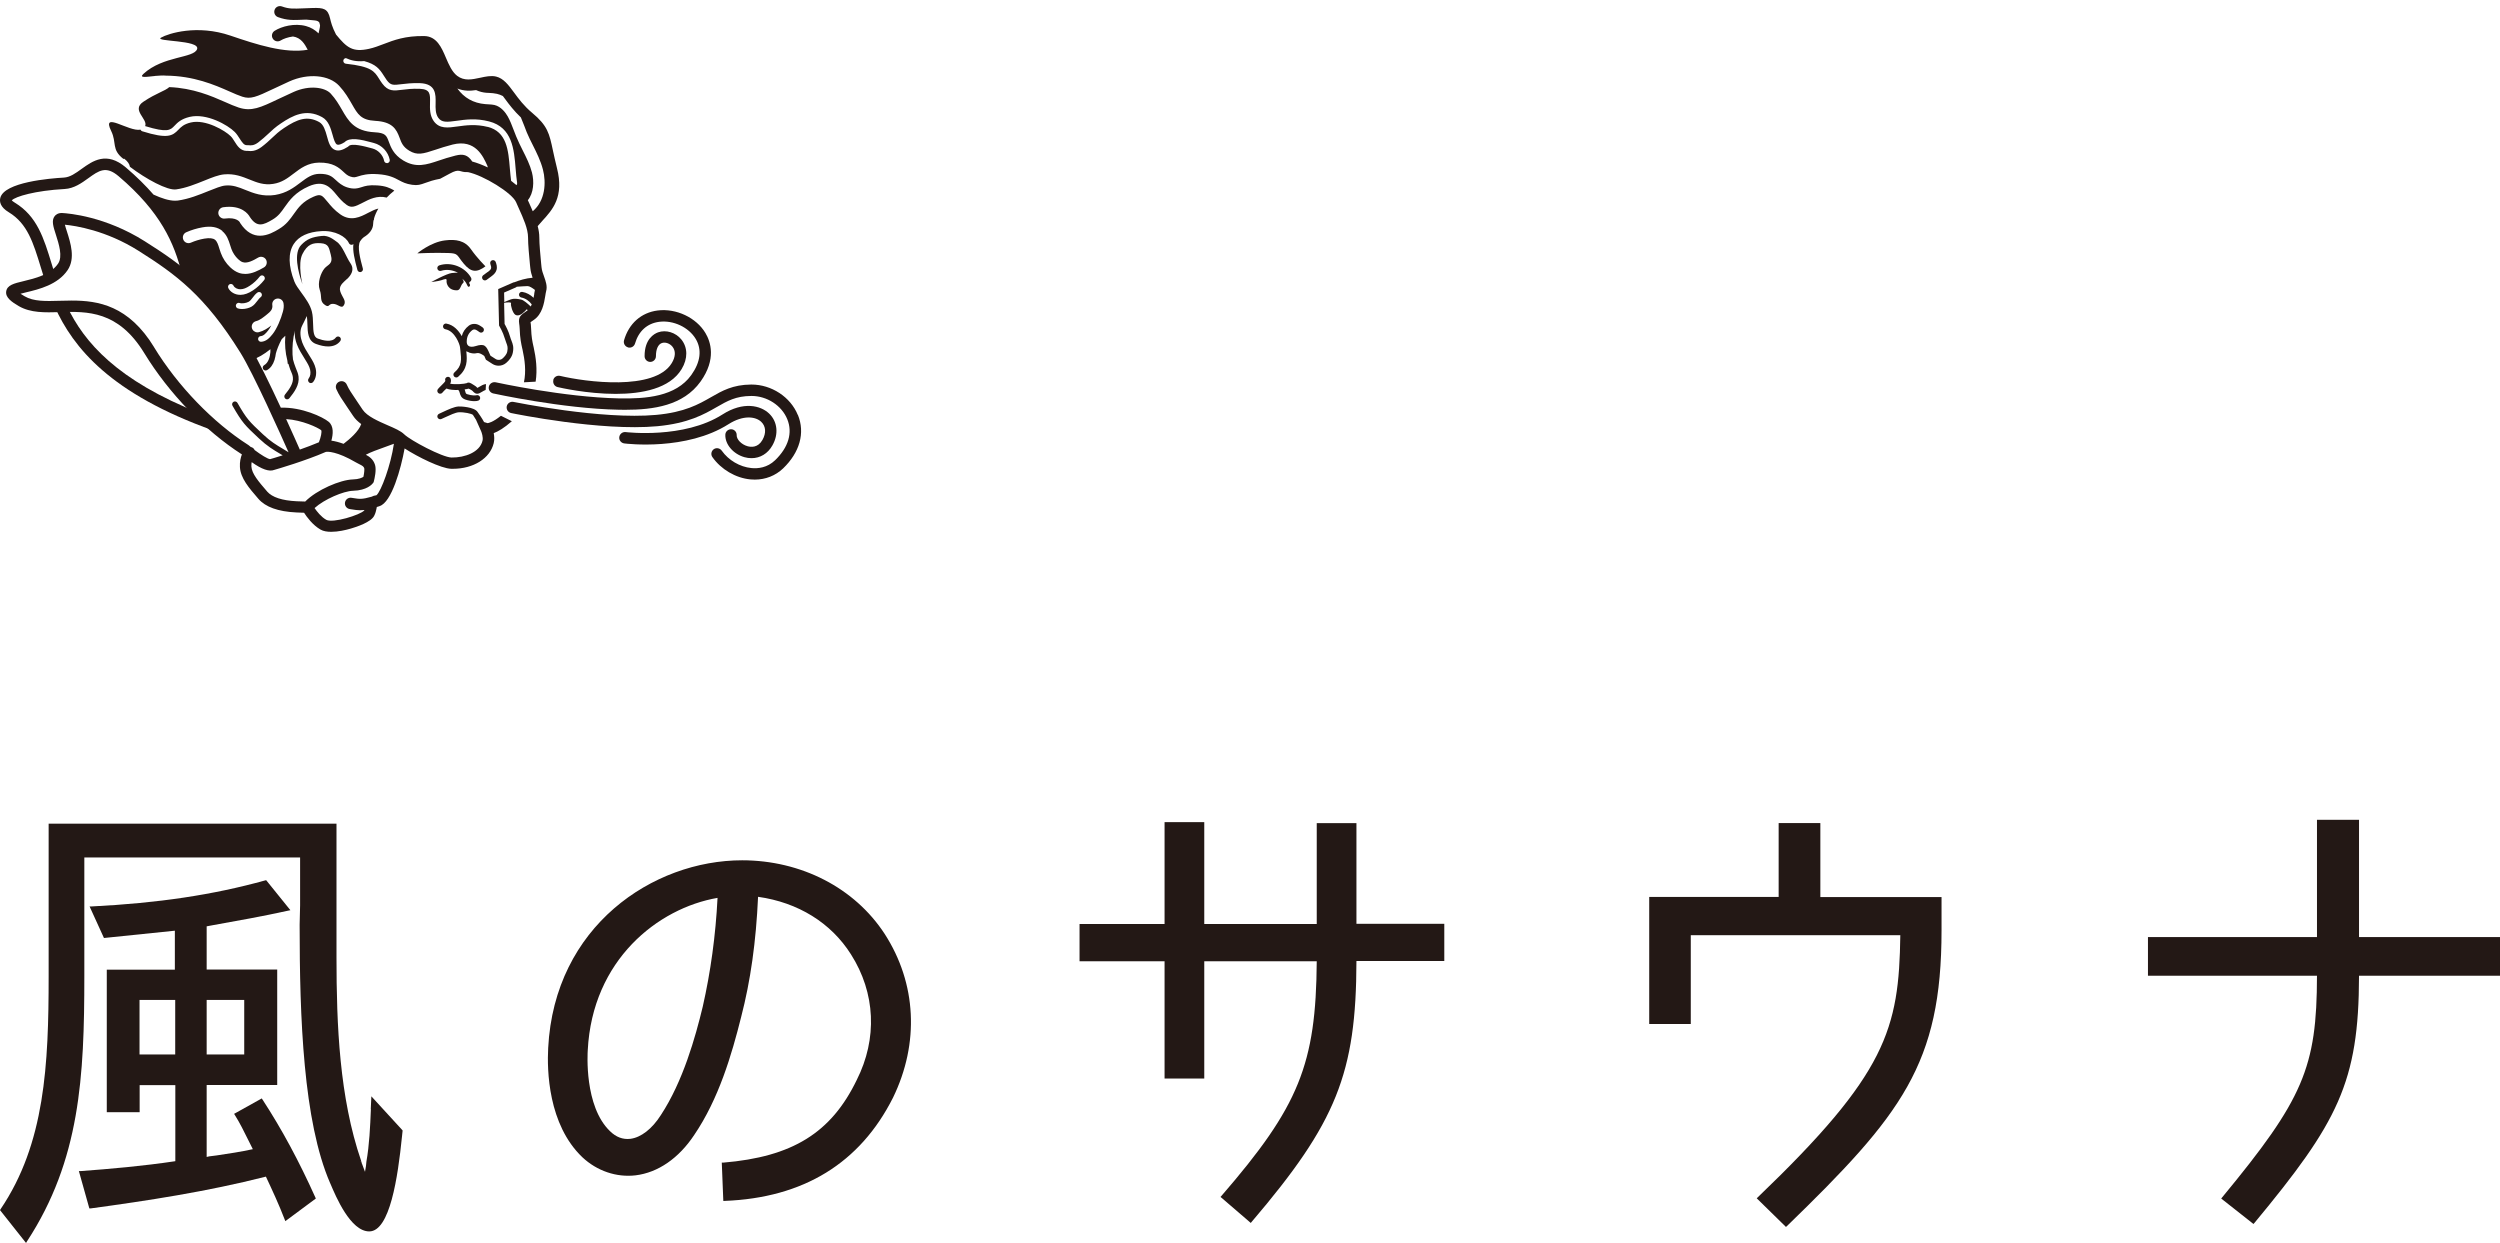 <svg width="191" height="95" viewBox="0 0 191 95" fill="none" xmlns="http://www.w3.org/2000/svg">
<path d="M33.994 18.366C32.895 18.502 31.882 19.357 31.882 19.357C31.882 19.357 33.204 19.292 34.254 19.33C35.04 19.357 34.872 19.476 35.43 20.143C35.987 20.809 36.415 20.847 37.087 20.348C37.087 20.348 36.453 19.715 35.982 19.043C35.511 18.372 34.828 18.263 33.994 18.366Z" fill="#231815"/>
<path d="M32.917 21.552C32.917 21.552 33.469 21.492 33.713 21.411C33.957 21.33 34.152 21.243 34.119 21.444C34.087 21.644 34.244 22.202 34.926 22.18C35.186 22.169 35.202 21.758 35.365 21.639C35.522 21.525 35.305 21.292 35.305 21.292C35.305 21.292 35.511 21.438 35.603 21.606C35.701 21.774 35.744 21.985 35.863 21.888C35.982 21.79 35.836 21.622 35.836 21.622L35.89 21.525C35.89 21.525 35.901 21.525 35.907 21.525C36.009 21.465 36.047 21.335 35.993 21.227C35.533 20.398 34.46 19.976 33.561 20.274C33.448 20.311 33.383 20.436 33.42 20.55C33.458 20.664 33.583 20.729 33.697 20.691C34.119 20.555 34.596 20.626 34.986 20.837C34.84 20.837 34.682 20.837 34.525 20.858C34.125 20.896 32.911 21.568 32.911 21.568L32.917 21.552Z" fill="#231815"/>
<path d="M37.266 20.773C37.152 20.86 37.033 20.947 36.919 21.028C36.822 21.098 36.8 21.233 36.871 21.331C36.914 21.391 36.979 21.423 37.049 21.423C37.093 21.423 37.142 21.407 37.179 21.38C37.299 21.293 37.418 21.206 37.532 21.12C37.699 20.995 37.867 20.854 37.932 20.632C38.003 20.405 37.932 20.183 37.873 20.02C37.835 19.907 37.71 19.847 37.596 19.885C37.483 19.923 37.423 20.047 37.461 20.161C37.51 20.302 37.542 20.421 37.515 20.513C37.488 20.605 37.385 20.692 37.272 20.779L37.266 20.773Z" fill="#231815"/>
<path d="M26.504 21.328C26.829 21.019 27.11 20.602 26.775 20.115C26.439 19.633 26.168 18.75 25.697 18.452C25.545 18.355 25.128 17.965 24.597 18.024C23.85 18.105 23.449 18.257 23.01 18.718C22.42 19.335 22.761 20.738 23.108 21.718C23.108 21.718 22.723 20.164 23.108 19.405C23.492 18.647 23.915 18.539 24.511 18.582C25.128 18.625 25.128 18.939 25.274 19.465C25.475 20.196 25.047 20.196 24.781 20.521C24.516 20.846 24.234 21.599 24.429 22.146C24.624 22.693 24.386 23.012 24.841 23.31C25.171 23.527 25.085 23.202 25.442 23.213C25.859 23.224 26.092 23.641 26.282 23.305C26.471 22.969 26.157 22.731 26.006 22.292C25.854 21.853 26.179 21.626 26.504 21.317V21.328Z" fill="#231815"/>
<path d="M9.493 12.125C9.758 12.331 9.899 12.542 9.926 12.743C11.161 13.68 12.791 14.568 13.457 14.47C14.205 14.368 14.947 14.064 15.597 13.804C16.182 13.566 16.691 13.36 17.13 13.322C17.909 13.252 18.5 13.49 19.069 13.718C19.632 13.945 20.168 14.162 20.878 14.048C21.538 13.945 21.971 13.615 22.432 13.263C22.963 12.857 23.515 12.439 24.371 12.423C25.449 12.407 25.893 12.808 26.245 13.133C26.418 13.295 26.554 13.42 26.765 13.49C27.036 13.577 27.122 13.55 27.366 13.474C27.659 13.382 28.065 13.252 28.855 13.306C29.717 13.36 30.128 13.577 30.486 13.772C30.762 13.918 31.006 14.048 31.482 14.118C31.916 14.183 32.121 14.108 32.501 13.972C32.782 13.869 33.123 13.75 33.627 13.658C33.849 13.539 34.093 13.414 34.353 13.268C35.165 12.819 35.084 13.192 35.745 13.149C36.942 13.398 39.119 14.736 39.428 15.445C39.493 15.597 39.563 15.754 39.634 15.911C39.98 16.68 40.343 17.471 40.343 18.148C40.343 18.69 40.425 19.54 40.489 20.222L40.517 20.488C40.544 20.753 40.614 20.991 40.69 21.219C40.186 21.257 39.677 21.414 39.309 21.56C39.282 21.56 39.255 21.566 39.227 21.576L38.063 22.085L38.128 24.869L38.155 24.918C38.155 24.918 38.431 25.384 38.556 25.828C38.599 25.974 38.643 26.088 38.681 26.191C38.767 26.418 38.816 26.543 38.756 26.852C38.713 27.085 38.513 27.285 38.393 27.388C38.247 27.518 38.031 27.534 37.863 27.426L37.473 27.177L37.408 27.03C37.142 26.407 37.023 26.223 36.324 26.445C36.097 26.516 35.907 26.51 35.794 26.424C35.68 26.343 35.658 26.207 35.658 26.11C35.658 25.725 35.799 25.438 36.092 25.216C36.167 25.156 36.297 25.156 36.395 25.216C36.465 25.254 36.547 25.308 36.622 25.368C36.72 25.444 36.855 25.422 36.926 25.33C37.001 25.232 36.98 25.097 36.888 25.026C36.79 24.951 36.693 24.891 36.606 24.842C36.352 24.701 36.037 24.718 35.826 24.875C35.539 25.091 35.36 25.362 35.279 25.682C35.041 25.259 34.662 24.821 34.104 24.723C33.985 24.701 33.871 24.783 33.849 24.902C33.828 25.021 33.909 25.135 34.028 25.156C34.759 25.286 35.122 26.31 35.144 26.521L35.165 26.695C35.257 27.502 35.306 27.951 34.716 28.455C34.624 28.531 34.613 28.672 34.694 28.764C34.737 28.812 34.797 28.839 34.862 28.839C34.911 28.839 34.965 28.823 35.003 28.785C35.707 28.184 35.702 27.577 35.626 26.835C35.675 26.863 35.729 26.884 35.794 26.9C35.794 26.911 35.804 26.927 35.832 26.933C36.324 27.09 36.379 26.933 36.595 26.982C36.698 27.003 36.893 27.106 37.007 27.204C37.007 27.204 37.007 27.209 37.007 27.215L37.126 27.485L37.624 27.805C37.77 27.897 37.933 27.94 38.096 27.94C38.301 27.94 38.507 27.87 38.675 27.724C38.87 27.556 39.114 27.285 39.179 26.944C39.265 26.51 39.179 26.294 39.081 26.039C39.043 25.947 39.005 25.844 38.968 25.714C38.854 25.303 38.632 24.891 38.55 24.75L38.513 23.136C38.745 23.098 39.07 23.066 39.043 23.174C38.995 23.331 39.173 23.922 39.368 24.046C39.563 24.171 39.829 24.052 40.072 23.808C40.284 23.597 40.235 23.597 40.3 23.689C40.3 23.689 40.311 23.705 40.311 23.71C40.311 23.71 40.3 23.721 40.294 23.721L40.24 23.759C39.791 24.062 39.585 24.198 39.666 24.734C39.677 24.821 39.699 24.94 39.704 25.113C39.726 25.844 39.823 26.278 39.899 26.619L39.921 26.711C40.094 27.502 40.208 28.357 40.029 29.208L40.923 29.159C41.069 28.227 40.944 27.317 40.771 26.527L40.749 26.435C40.674 26.093 40.598 25.741 40.576 25.086C40.571 24.869 40.549 24.723 40.533 24.615C40.587 24.577 40.657 24.528 40.728 24.479L40.782 24.442C41.432 24.003 41.567 23.163 41.659 22.605C41.681 22.47 41.697 22.346 41.724 22.253C41.833 21.874 41.697 21.495 41.567 21.127C41.481 20.894 41.394 20.65 41.372 20.412L41.345 20.146C41.286 19.518 41.204 18.657 41.204 18.148C41.204 17.855 41.156 17.569 41.08 17.276C41.194 17.141 41.307 17.011 41.426 16.881C42.217 16.02 43.111 15.039 42.553 12.846C42.418 12.309 42.326 11.871 42.244 11.502C41.968 10.197 41.843 9.607 40.652 8.616C40.035 8.101 39.628 7.554 39.271 7.067C38.843 6.487 38.469 5.983 37.895 5.848C37.511 5.761 37.11 5.848 36.687 5.94C36.059 6.075 35.469 6.205 34.927 5.794C34.532 5.491 34.293 4.938 34.066 4.407C33.741 3.638 33.367 2.772 32.419 2.755C30.957 2.728 30.085 3.07 29.305 3.367C28.931 3.508 28.585 3.644 28.195 3.73C26.944 4.007 26.5 3.649 25.671 2.636C25.367 2.051 25.281 1.667 25.221 1.418C25.048 0.649 24.718 0.589 23.878 0.611C23.613 0.616 23.385 0.627 23.179 0.638C22.399 0.67 22.074 0.686 21.538 0.492C21.311 0.41 21.062 0.524 20.98 0.751C20.899 0.979 21.013 1.228 21.24 1.309C21.939 1.564 22.394 1.542 23.217 1.504C23.277 1.504 23.336 1.504 23.401 1.499C23.607 1.521 23.819 1.542 24.035 1.558C24.23 1.575 24.338 1.634 24.398 1.721C24.414 1.786 24.43 1.856 24.452 1.932C24.452 2.116 24.371 2.338 24.338 2.55C24.073 2.29 23.759 2.095 23.38 1.992C22.502 1.753 21.517 2.013 20.98 2.355C20.775 2.485 20.715 2.755 20.845 2.956C20.975 3.162 21.24 3.221 21.446 3.091C21.647 2.967 21.999 2.837 22.383 2.788C23.001 2.88 23.271 3.351 23.51 3.801C21.787 4.109 19.594 3.4 17.611 2.723C15.066 1.851 12.856 2.555 12.304 2.875C11.751 3.194 15.293 3.037 15.06 3.747C14.828 4.456 12.461 4.256 10.96 5.642C10.592 5.983 11.182 5.87 11.849 5.805C11.86 5.805 11.87 5.799 11.881 5.794C11.908 5.794 11.93 5.794 11.957 5.794C12.206 5.772 12.455 5.756 12.666 5.778C14.811 5.799 16.377 6.476 17.552 6.996C17.92 7.159 18.24 7.3 18.511 7.386C19.144 7.592 19.561 7.419 20.894 6.785C21.24 6.623 21.636 6.433 22.102 6.222C23.537 5.577 25.135 5.718 25.909 6.552C26.369 7.045 26.64 7.527 26.884 7.949C27.334 8.74 27.583 9.174 28.666 9.233C29.977 9.303 30.285 9.861 30.529 10.527C30.665 10.901 30.784 11.221 31.266 11.513C31.878 11.882 32.295 11.762 33.275 11.437C33.649 11.313 34.071 11.172 34.586 11.042C36.324 10.609 36.92 11.957 37.24 12.678C37.256 12.716 37.261 12.754 37.267 12.791C36.839 12.591 36.433 12.434 36.081 12.342C35.739 11.833 35.393 11.735 34.792 11.887C34.31 12.006 33.903 12.142 33.546 12.261C32.566 12.591 31.791 12.846 30.811 12.261C30.063 11.811 29.858 11.242 29.706 10.831C29.532 10.36 29.457 10.148 28.617 10.105C27.063 10.024 26.608 9.228 26.126 8.388C25.893 7.987 25.654 7.57 25.265 7.148C24.815 6.666 23.64 6.487 22.448 7.018C21.988 7.224 21.598 7.413 21.257 7.57C19.903 8.215 19.22 8.54 18.229 8.215C17.915 8.112 17.579 7.966 17.189 7.792C16.144 7.332 14.763 6.731 12.932 6.655C12.607 6.958 11.957 7.099 10.95 7.776C10.002 8.41 11.318 9.092 11.09 9.634C12.796 10.159 13.013 9.943 13.333 9.607C13.555 9.374 13.831 9.087 14.492 8.93C15.781 8.626 17.4 9.547 17.936 10.083C18.077 10.224 18.191 10.403 18.299 10.571C18.505 10.89 18.641 11.091 18.846 11.091C18.857 11.091 18.868 11.091 18.879 11.091C18.917 11.091 18.96 11.091 19.003 11.096C19.177 11.113 19.393 11.129 19.724 10.885C20.032 10.652 20.265 10.435 20.488 10.23C20.764 9.97 21.045 9.704 21.468 9.423C22.34 8.838 23.374 8.269 24.604 8.946C25.108 9.222 25.265 9.802 25.411 10.311C25.503 10.641 25.6 10.988 25.758 11.047C25.866 11.091 26.072 11.026 26.326 10.863C26.716 10.463 27.572 10.652 28.417 10.885L28.574 10.928C29.17 11.085 29.657 11.6 29.776 12.207C29.798 12.326 29.722 12.439 29.603 12.461C29.587 12.461 29.576 12.461 29.56 12.461C29.457 12.461 29.365 12.391 29.348 12.288C29.262 11.849 28.893 11.459 28.46 11.345L28.298 11.302C27.902 11.194 26.857 10.907 26.63 11.172L26.581 11.215C26.169 11.481 25.855 11.557 25.595 11.454C25.227 11.313 25.108 10.885 24.983 10.425C24.858 9.975 24.728 9.515 24.387 9.325C23.466 8.816 22.708 9.109 21.701 9.78C21.305 10.046 21.045 10.284 20.775 10.544C20.547 10.76 20.309 10.982 19.978 11.232C19.513 11.578 19.166 11.551 18.955 11.53C18.922 11.53 18.89 11.519 18.863 11.53C18.375 11.53 18.137 11.156 17.92 10.809C17.828 10.658 17.731 10.506 17.617 10.398C17.211 9.991 15.71 9.087 14.578 9.358C14.037 9.488 13.831 9.704 13.631 9.91C13.181 10.381 12.807 10.636 10.868 10.029C10.803 10.008 10.76 9.959 10.733 9.905C9.845 10.089 7.732 8.453 8.491 10.002C8.94 10.918 8.491 11.41 9.428 12.142L9.493 12.125ZM40.82 22.448C40.804 22.546 40.787 22.649 40.766 22.752C40.522 22.519 40.23 22.356 39.91 22.302C39.791 22.28 39.677 22.356 39.655 22.476C39.634 22.595 39.709 22.708 39.829 22.73C40.143 22.79 40.425 22.985 40.625 23.255C40.603 23.315 40.576 23.369 40.549 23.418C40.316 23.196 40.013 22.93 39.812 22.887C39.13 22.741 39.054 22.876 38.529 23.077L38.513 22.351L39.406 21.961C39.433 21.95 39.46 21.928 39.477 21.907C39.807 21.89 40.154 21.853 40.316 21.858C40.462 21.863 40.679 22.004 40.869 22.151C40.852 22.237 40.836 22.335 40.814 22.438L40.82 22.448ZM36.373 6.883C36.639 7.007 36.904 7.067 37.148 7.088C37.218 7.094 37.294 7.099 37.364 7.099C37.559 7.11 37.76 7.121 37.971 7.17C38.128 7.207 38.274 7.262 38.42 7.337C38.48 7.413 38.534 7.489 38.594 7.57C38.897 7.982 39.276 8.48 39.796 8.973C39.888 9.184 39.975 9.401 40.051 9.607C40.116 9.769 40.175 9.937 40.24 10.1C40.376 10.43 40.538 10.75 40.706 11.085C41.004 11.676 41.307 12.288 41.481 12.959C41.735 13.934 41.67 15.332 40.701 16.139C40.614 15.938 40.527 15.738 40.441 15.543C40.403 15.462 40.365 15.375 40.327 15.294C40.776 14.747 40.82 13.875 40.641 13.176C40.489 12.591 40.219 12.05 39.926 11.47C39.758 11.134 39.585 10.787 39.439 10.43C39.368 10.262 39.303 10.089 39.238 9.916C39.097 9.547 38.968 9.206 38.789 8.892C38.632 8.616 38.285 8.139 37.77 8.02C37.635 7.987 37.483 7.982 37.321 7.971C37.24 7.971 37.153 7.966 37.072 7.955C36.162 7.879 35.452 7.473 34.943 6.763C35.436 6.964 35.934 6.953 36.373 6.883ZM37.267 9.699C36.352 9.466 35.582 9.574 34.959 9.661C34.212 9.769 33.568 9.856 33.134 9.249C32.831 8.821 32.842 8.307 32.853 7.857C32.869 7.186 32.874 6.818 32.073 6.785C31.488 6.763 31.065 6.818 30.719 6.861C30.08 6.942 29.657 6.996 29.202 6.379C29.105 6.249 29.023 6.119 28.953 6.005C28.601 5.447 28.368 5.079 26.424 4.868C26.305 4.857 26.218 4.749 26.229 4.629C26.239 4.527 26.326 4.445 26.429 4.44C26.814 4.624 27.258 4.716 27.821 4.667C28.72 4.911 28.996 5.263 29.316 5.772C29.386 5.881 29.462 6 29.549 6.124C29.852 6.536 30.058 6.509 30.659 6.433C31.017 6.39 31.466 6.335 32.078 6.352C33.313 6.395 33.291 7.213 33.281 7.868C33.27 8.269 33.264 8.686 33.481 8.995C33.746 9.368 34.126 9.336 34.889 9.228C35.55 9.136 36.368 9.016 37.364 9.276C39.141 9.731 39.276 11.41 39.395 12.894C39.428 13.274 39.455 13.636 39.509 13.978C39.52 14.043 39.498 14.102 39.46 14.146C39.336 14.037 39.195 13.923 39.049 13.815C39.011 13.523 38.984 13.219 38.957 12.921C38.837 11.454 38.724 10.067 37.251 9.688L37.267 9.699Z" fill="#231815"/>
<path d="M39.117 32.187L38.272 31.765C37.644 32.268 37.319 32.322 37.248 32.328L36.983 32.246C36.81 31.927 36.599 31.634 36.485 31.472C36.236 31.093 35.212 31.044 35.033 31.055C34.708 31.071 34.242 31.288 33.836 31.477C33.733 31.526 33.636 31.57 33.544 31.613C33.435 31.662 33.381 31.792 33.43 31.9C33.479 32.008 33.609 32.062 33.717 32.014C33.809 31.976 33.912 31.927 34.015 31.878C34.367 31.716 34.806 31.51 35.05 31.499C35.45 31.477 36.046 31.602 36.133 31.7L36.366 32.068L36.756 32.94C36.804 33.053 36.929 33.411 36.864 33.671C36.658 34.548 35.515 34.971 34.492 34.955C33.788 34.938 31.356 33.644 30.884 33.184C30.614 32.918 30.148 32.718 29.606 32.485C28.913 32.181 28.046 31.808 27.705 31.299C27.532 31.044 27.38 30.822 27.25 30.622C26.871 30.064 26.644 29.728 26.492 29.381C26.394 29.159 26.14 29.062 25.918 29.159C25.696 29.257 25.598 29.511 25.696 29.733C25.88 30.156 26.14 30.535 26.53 31.109C26.66 31.304 26.811 31.521 26.979 31.775C27.136 32.014 27.353 32.219 27.597 32.398C27.402 32.967 26.709 33.557 26.248 33.909C25.907 33.785 25.593 33.703 25.317 33.666C25.452 33.173 25.512 32.561 25.111 32.225C24.677 31.862 23.058 31.093 21.455 31.147C20.648 29.403 19.7 27.448 19.104 26.489C16.277 21.94 13.986 20.282 11.056 18.43C8.044 16.529 5.266 16.302 4.74 16.274C4.421 16.264 4.248 16.421 4.177 16.513C3.917 16.849 4.069 17.309 4.275 17.948C4.497 18.647 4.806 19.6 4.437 20.142C3.869 20.981 2.672 21.268 1.8 21.479C1.068 21.653 0.543 21.783 0.473 22.265C0.402 22.741 0.917 23.082 1.442 23.391C2.341 23.911 3.43 23.879 4.578 23.846C6.669 23.787 9.036 23.722 11.029 26.988C12.892 30.037 15.676 32.923 18.481 34.716C18.389 34.955 18.308 35.28 18.33 35.68C18.378 36.531 19.007 37.262 19.738 38.107C20.279 38.735 21.244 39.087 22.652 39.152C22.847 39.163 23.069 39.168 23.231 39.174C23.443 39.504 23.887 40.111 24.483 40.457C24.705 40.587 24.997 40.631 25.306 40.631C25.837 40.631 26.422 40.495 26.806 40.382C27.256 40.252 28.333 39.894 28.582 39.417C28.691 39.212 28.729 39.028 28.761 38.876C28.772 38.827 28.783 38.767 28.788 38.735C28.853 38.713 28.907 38.703 28.983 38.675C28.989 38.675 28.994 38.67 29 38.665C29.92 38.388 30.641 35.778 30.912 34.261C31.919 34.911 33.695 35.794 34.475 35.816C34.519 35.816 34.562 35.816 34.6 35.816C36.171 35.816 37.443 35.02 37.72 33.855C37.785 33.59 37.763 33.319 37.72 33.091C38.055 32.967 38.516 32.702 39.112 32.176L39.117 32.187ZM24.542 32.875C24.602 32.989 24.515 33.411 24.363 33.79C23.903 33.985 23.399 34.175 22.906 34.348C22.744 33.98 22.349 33.086 21.861 32.019C23.085 32.09 24.293 32.669 24.542 32.869V32.875ZM11.781 26.538C9.826 23.332 7.497 22.963 5.472 22.963C5.163 22.963 4.86 22.974 4.562 22.98C3.495 23.012 2.569 23.039 1.886 22.638C1.751 22.562 1.648 22.492 1.567 22.443C1.707 22.405 1.87 22.368 2.011 22.33C2.969 22.102 4.41 21.756 5.168 20.634C5.77 19.741 5.39 18.555 5.114 17.688C5.06 17.526 4.995 17.32 4.957 17.168C5.742 17.244 8.104 17.591 10.601 19.172C13.428 20.959 15.643 22.562 18.373 26.955C19.37 28.558 21.482 33.286 22.045 34.554C21.899 34.462 21.758 34.38 21.628 34.299C21.097 33.985 20.68 33.736 20.085 33.178C19.023 32.181 18.86 32.03 18.14 30.779C18.081 30.676 17.945 30.638 17.842 30.698C17.739 30.757 17.701 30.892 17.761 30.995C18.514 32.306 18.703 32.485 19.787 33.498C20.415 34.088 20.875 34.359 21.406 34.673C21.466 34.711 21.536 34.754 21.596 34.787C21.054 34.96 20.68 35.068 20.669 35.068L20.632 35.079C20.442 35.057 19.955 34.76 19.456 34.386C19.429 34.332 19.391 34.278 19.343 34.234C19.288 34.191 19.223 34.164 19.158 34.148C19.115 34.115 19.077 34.083 19.034 34.045L18.985 34.007C16.277 32.284 13.58 29.49 11.776 26.538H11.781ZM20.404 37.544C19.754 36.791 19.24 36.195 19.207 35.642C19.202 35.518 19.207 35.404 19.229 35.307C19.992 35.854 20.572 36.054 20.946 35.902C21.233 35.821 23.356 35.198 24.878 34.532C24.992 34.483 25.755 34.483 27.185 35.323C27.266 35.372 27.353 35.415 27.44 35.458C27.694 35.583 27.786 35.642 27.83 35.778C27.851 35.864 27.824 36.157 27.765 36.428C27.667 36.493 27.424 36.617 26.963 36.628C25.994 36.655 24.201 37.424 23.318 38.318C23.155 38.318 22.906 38.307 22.668 38.296C21.552 38.242 20.794 37.993 20.41 37.554L20.404 37.544ZM28.767 37.836C28.61 37.852 28.491 37.895 28.388 37.95C27.656 38.161 27.451 38.128 26.996 38.053L26.855 38.031C26.616 37.993 26.394 38.156 26.357 38.394C26.319 38.632 26.481 38.854 26.719 38.892L26.855 38.914C27.099 38.952 27.299 38.984 27.516 38.984C27.619 38.984 27.727 38.973 27.84 38.962C27.84 38.973 27.835 38.99 27.83 38.995C27.532 39.342 25.414 39.997 24.921 39.71C24.531 39.488 24.217 39.082 24.033 38.816C24.78 38.139 26.243 37.516 26.974 37.495C28.03 37.468 28.425 37.002 28.496 36.91L28.545 36.839L28.566 36.758C28.615 36.563 28.772 35.902 28.653 35.518C28.518 35.085 28.214 34.879 27.949 34.743C28.296 34.554 28.848 34.353 29.455 34.137C29.655 34.066 29.872 33.985 30.094 33.904C29.855 35.55 29.113 37.549 28.761 37.836H28.767Z" fill="#231815"/>
<path d="M35.862 29.712C35.911 29.744 35.971 29.782 36.041 29.82C36.079 29.842 36.111 29.874 36.144 29.912C36.22 29.993 36.371 30.156 36.631 30.042C36.702 30.01 36.778 29.966 36.853 29.918C36.94 29.863 37.027 29.82 37.103 29.793L37.13 29.343C36.935 29.36 36.767 29.462 36.626 29.549C36.577 29.582 36.528 29.609 36.474 29.636C36.474 29.636 36.463 29.625 36.458 29.62C36.409 29.565 36.339 29.495 36.23 29.436C36.176 29.408 36.128 29.376 36.09 29.349C35.976 29.278 35.808 29.165 35.656 29.273C35.494 29.333 34.768 29.392 34.395 29.316C34.454 29.197 34.476 29.073 34.427 28.932C34.389 28.818 34.259 28.758 34.151 28.802C34.037 28.84 33.977 28.964 34.021 29.078C34.042 29.138 33.837 29.338 33.739 29.43C33.642 29.527 33.539 29.625 33.458 29.723C33.382 29.815 33.398 29.955 33.49 30.031C33.528 30.064 33.577 30.08 33.625 30.08C33.69 30.08 33.755 30.053 33.799 29.999C33.864 29.912 33.956 29.831 34.037 29.75C34.059 29.728 34.08 29.706 34.107 29.685C34.346 29.782 34.687 29.804 35.012 29.793C35.066 29.842 35.093 29.896 35.12 30.004C35.164 30.167 35.223 30.41 35.543 30.524C35.792 30.611 36.046 30.649 36.247 30.649C36.382 30.649 36.49 30.632 36.561 30.6C36.669 30.551 36.713 30.432 36.669 30.324C36.626 30.215 36.501 30.161 36.388 30.199C36.339 30.215 36.046 30.237 35.684 30.113C35.597 30.08 35.581 30.047 35.543 29.896C35.532 29.852 35.516 29.804 35.499 29.75C35.624 29.733 35.738 29.712 35.803 29.69C35.819 29.701 35.841 29.712 35.857 29.723L35.862 29.712Z" fill="#231815"/>
<path d="M47.975 26.543C48.208 26.608 48.446 26.478 48.516 26.245C48.792 25.292 49.448 24.707 50.358 24.587C51.441 24.447 52.616 24.999 53.153 25.893C53.64 26.711 53.521 27.664 52.817 28.65C51.636 30.302 49.356 30.48 47.281 30.437C43.084 30.35 37.922 29.218 37.868 29.207C37.635 29.159 37.402 29.305 37.348 29.538C37.294 29.771 37.446 30.004 37.678 30.058C37.733 30.069 42.981 31.222 47.26 31.303C47.428 31.303 47.596 31.309 47.764 31.309C49.925 31.309 52.205 30.989 53.521 29.153C54.75 27.436 54.285 26.093 53.895 25.443C53.191 24.263 51.658 23.542 50.244 23.721C48.987 23.883 48.05 24.712 47.677 25.996C47.612 26.229 47.742 26.467 47.975 26.537V26.543Z" fill="#231815"/>
<path d="M42.276 29.047C42.222 29.28 42.363 29.518 42.601 29.573C42.764 29.61 44.833 30.093 47.037 30.093C49.047 30.093 51.175 29.692 52.074 28.202C52.562 27.395 52.551 26.55 52.053 25.933C51.614 25.397 50.883 25.175 50.276 25.391C49.967 25.505 49.242 25.906 49.247 27.216C49.247 27.455 49.442 27.65 49.68 27.65C49.919 27.65 50.114 27.455 50.114 27.211C50.114 26.68 50.276 26.312 50.563 26.209C50.823 26.117 51.164 26.231 51.37 26.48C51.636 26.805 51.619 27.254 51.322 27.742C50.016 29.892 44.725 29.177 42.791 28.717C42.558 28.663 42.32 28.803 42.266 29.042L42.276 29.047Z" fill="#231815"/>
<path d="M60.95 31.698C60.392 30.327 58.94 29.379 57.413 29.379H57.386C55.983 29.39 55.171 29.856 54.315 30.349C53.378 30.885 52.316 31.497 50.128 31.698C45.963 32.082 39.296 30.717 39.231 30.706C38.998 30.658 38.765 30.809 38.716 31.042C38.668 31.28 38.819 31.508 39.052 31.557C39.328 31.616 45.914 32.959 50.209 32.564C52.593 32.342 53.79 31.654 54.754 31.102C55.572 30.631 56.221 30.257 57.397 30.251C57.402 30.251 57.413 30.251 57.419 30.251C58.599 30.251 59.72 30.977 60.148 32.028C60.571 33.062 60.24 34.173 59.222 35.158C58.615 35.743 57.906 35.808 57.408 35.76C56.525 35.673 55.658 35.164 55.138 34.427C54.997 34.232 54.727 34.184 54.532 34.319C54.337 34.46 54.288 34.73 54.429 34.925C55.09 35.862 56.2 36.518 57.326 36.626C57.44 36.637 57.554 36.642 57.662 36.642C58.486 36.642 59.244 36.344 59.829 35.787C61.107 34.557 61.519 33.068 60.961 31.703L60.95 31.698Z" fill="#231815"/>
<path d="M58.161 32.231C58.513 32.567 58.551 33.081 58.254 33.607C57.912 34.213 57.387 34.17 57.105 34.089C56.645 33.959 56.271 33.569 56.282 33.244C56.293 33.005 56.103 32.8 55.865 32.794C55.627 32.789 55.421 32.973 55.415 33.211C55.388 33.948 56.017 34.684 56.872 34.928C57.056 34.982 57.241 35.004 57.419 35.004C58.075 35.004 58.66 34.657 59.012 34.029C59.505 33.163 59.402 32.204 58.757 31.592C58.118 30.985 56.802 30.639 55.193 31.668C52.247 33.547 47.843 33.016 47.8 33.011C47.562 32.984 47.345 33.152 47.313 33.39C47.28 33.628 47.454 33.845 47.692 33.877C47.887 33.904 52.447 34.452 55.664 32.404C56.775 31.7 57.717 31.808 58.161 32.231Z" fill="#231815"/>
<path d="M15.279 31.575C8.937 29.068 6.424 26.143 5.119 23.397C4.794 23.402 4.48 23.413 4.176 23.419C5.579 26.555 8.428 30.08 16.298 32.891C16.346 32.908 16.395 32.919 16.444 32.919C16.531 32.919 16.606 32.891 16.677 32.848C16.2 32.453 15.734 32.019 15.279 31.581V31.575Z" fill="#231815"/>
<path d="M30.089 14.532C29.764 14.359 29.482 14.207 28.81 14.164C28.182 14.12 27.895 14.212 27.64 14.294C27.348 14.386 27.039 14.483 26.509 14.31C26.119 14.18 25.875 13.958 25.664 13.763C25.366 13.487 25.138 13.275 24.396 13.281C23.828 13.292 23.448 13.579 22.966 13.942C22.463 14.321 21.894 14.754 21.017 14.895C20.069 15.041 19.364 14.759 18.747 14.51C18.227 14.299 17.778 14.12 17.214 14.175C16.9 14.202 16.429 14.396 15.925 14.597C15.227 14.879 14.436 15.204 13.58 15.323C13.515 15.334 13.445 15.334 13.374 15.334C12.914 15.334 12.34 15.149 11.728 14.868C11.143 14.196 10.45 13.503 9.615 12.793C8.137 11.537 7.081 12.295 6.23 12.907C5.781 13.232 5.353 13.541 4.882 13.568C3.82 13.627 0.327 13.915 0.023 15.117C-0.047 15.399 0.007 15.821 0.679 16.222C2.098 17.083 2.542 18.545 3.111 20.403C3.213 20.733 3.316 21.08 3.43 21.432C3.701 21.313 3.966 21.172 4.205 20.999C4.113 20.712 4.026 20.43 3.945 20.154C3.349 18.199 2.834 16.514 1.134 15.485C0.998 15.404 0.933 15.344 0.901 15.306C1.177 15.014 2.683 14.564 4.936 14.44C5.656 14.402 6.236 13.985 6.745 13.617C7.557 13.032 8.093 12.642 9.058 13.46C12.275 16.195 13.309 18.561 13.9 20.934C14.273 21.237 14.642 21.573 15.021 21.936C15.021 21.925 15.021 21.914 15.015 21.909C15.541 22.423 16.072 23.014 16.613 23.68C16.651 23.729 16.689 23.777 16.732 23.826C16.835 23.956 16.944 24.091 17.046 24.232C17.111 24.319 17.182 24.405 17.247 24.498C17.334 24.617 17.42 24.736 17.512 24.86C17.593 24.969 17.669 25.077 17.75 25.191C17.843 25.326 17.94 25.467 18.032 25.608C18.103 25.716 18.173 25.814 18.249 25.927C18.417 26.182 18.585 26.447 18.758 26.718C18.893 26.935 19.045 27.2 19.207 27.509C19.717 27.341 20.155 27.081 20.659 26.68C20.659 26.751 20.664 26.826 20.659 26.897C20.627 27.254 20.513 27.715 20.182 27.899C20.079 27.958 20.042 28.088 20.101 28.197C20.161 28.3 20.291 28.338 20.399 28.278C20.67 28.126 20.859 27.861 20.973 27.498L20.979 27.509C20.979 27.509 20.979 27.493 20.979 27.471C21.022 27.33 21.054 27.173 21.076 27.005C21.152 26.729 21.287 26.355 21.526 25.911C21.612 25.83 21.704 25.743 21.796 25.651C21.796 25.662 21.796 25.667 21.796 25.678C21.748 26.306 21.796 26.935 21.953 27.541L21.986 27.801H22.035C22.084 27.948 22.121 28.099 22.181 28.251L22.224 28.348C22.295 28.511 22.36 28.668 22.376 28.825C22.436 29.285 22.105 29.735 21.769 30.152C21.694 30.244 21.71 30.385 21.802 30.461C21.84 30.493 21.889 30.509 21.937 30.509C22.002 30.509 22.062 30.482 22.105 30.428C22.506 29.935 22.885 29.404 22.809 28.771C22.782 28.554 22.701 28.365 22.625 28.18L22.587 28.083C22.506 27.877 22.436 27.666 22.381 27.449C22.381 27.417 22.381 27.39 22.376 27.357C22.365 27.265 22.36 27.173 22.349 27.086C22.322 26.518 22.376 25.846 22.528 25.261C22.484 25.657 22.576 26.025 22.679 26.296C22.826 26.691 23.053 27.049 23.27 27.395L23.329 27.493C23.492 27.753 23.633 27.985 23.692 28.24C23.752 28.5 23.714 28.749 23.584 28.912C23.508 29.004 23.524 29.139 23.616 29.22C23.654 29.253 23.703 29.269 23.752 29.269C23.817 29.269 23.876 29.242 23.92 29.188C24.136 28.922 24.207 28.532 24.114 28.143C24.039 27.823 23.876 27.547 23.698 27.265L23.638 27.168C23.421 26.826 23.221 26.507 23.085 26.149C22.934 25.732 22.912 25.332 23.026 25.012C23.053 24.931 23.134 24.779 23.221 24.606C23.313 24.422 23.383 24.276 23.443 24.145C23.47 24.346 23.481 24.552 23.486 24.758C23.503 25.391 23.524 26.041 24.131 26.274C24.477 26.404 24.797 26.469 25.068 26.469C25.474 26.469 25.794 26.328 25.999 26.052C26.07 25.954 26.053 25.819 25.956 25.749C25.859 25.678 25.723 25.7 25.653 25.792C25.355 26.193 24.667 26.009 24.282 25.868C23.963 25.749 23.936 25.364 23.92 24.747C23.909 24.433 23.903 24.113 23.828 23.81C23.703 23.29 23.34 22.797 23.026 22.364C22.798 22.055 22.587 21.762 22.49 21.508C22.024 20.305 22.008 19.314 22.441 18.643C22.82 18.052 23.551 17.711 24.559 17.657C25.593 17.592 26.438 18.079 26.655 18.572C26.703 18.681 26.828 18.735 26.942 18.686C26.963 18.675 26.98 18.659 27.001 18.648C26.931 19.157 27.093 19.834 27.305 20.625C27.332 20.723 27.418 20.788 27.516 20.788C27.532 20.788 27.554 20.788 27.57 20.782C27.684 20.75 27.754 20.631 27.722 20.517C27.521 19.769 27.272 18.832 27.521 18.421C27.608 18.285 27.7 18.193 27.792 18.123C28.166 17.901 28.507 17.565 28.512 17.072C28.512 17.002 28.523 16.92 28.54 16.839C28.572 16.796 28.583 16.747 28.578 16.688C28.642 16.455 28.751 16.2 28.908 15.935C28.675 15.983 28.431 16.103 28.128 16.26C27.543 16.568 26.812 16.953 25.994 16.373C25.55 16.059 25.257 15.707 25.024 15.42C24.602 14.906 24.505 14.787 23.952 15.03C23.123 15.393 22.798 15.854 22.457 16.335C22.17 16.742 21.872 17.17 21.298 17.505C20.979 17.695 20.453 18.009 19.868 18.009C19.37 18.009 18.828 17.776 18.346 17.034L18.314 16.969C18.314 16.969 18.092 16.574 17.176 16.698C16.944 16.731 16.716 16.563 16.683 16.325C16.651 16.086 16.819 15.864 17.057 15.832C18.471 15.637 18.975 16.368 19.088 16.574C19.63 17.402 20.107 17.202 20.827 16.774C21.266 16.514 21.488 16.2 21.742 15.832C22.121 15.296 22.549 14.689 23.6 14.229C24.754 13.725 25.252 14.332 25.691 14.862C25.902 15.117 26.14 15.409 26.492 15.659C26.839 15.902 27.104 15.805 27.716 15.485C28.215 15.225 28.821 14.911 29.542 15.095C29.715 14.911 29.91 14.732 30.127 14.564C30.11 14.554 30.089 14.543 30.072 14.537L30.089 14.532ZM17.442 22.006C17.388 21.898 17.442 21.768 17.545 21.714C17.653 21.66 17.783 21.714 17.837 21.817C17.918 21.99 18.14 22.109 18.379 22.098C18.59 22.098 18.823 22.006 19.088 21.827C19.375 21.638 19.635 21.399 19.847 21.123C19.922 21.026 20.058 21.01 20.15 21.085C20.242 21.161 20.264 21.297 20.188 21.389C19.944 21.697 19.657 21.968 19.327 22.185C18.991 22.407 18.682 22.521 18.384 22.526H18.352C17.956 22.526 17.588 22.315 17.436 21.995L17.442 22.006ZM18.492 23.609C18.373 23.609 18.26 23.593 18.162 23.561C18.048 23.517 17.989 23.393 18.032 23.279C18.076 23.165 18.2 23.106 18.314 23.149C18.471 23.209 18.812 23.16 18.996 23.057C19.115 22.992 19.207 22.867 19.31 22.732C19.413 22.596 19.516 22.461 19.662 22.353C19.76 22.282 19.895 22.299 19.966 22.396C20.036 22.494 20.02 22.629 19.922 22.699C19.825 22.77 19.744 22.878 19.657 22.992C19.538 23.143 19.408 23.322 19.213 23.431C19.034 23.534 18.753 23.609 18.498 23.609H18.492ZM20.724 23.696C20.794 23.588 20.827 23.441 20.805 23.311C20.767 23.073 20.924 22.851 21.163 22.813C21.401 22.775 21.623 22.932 21.661 23.171C21.699 23.387 21.672 23.604 21.612 23.815C21.471 24.357 21.146 25.131 20.827 25.527C20.605 25.803 20.34 26.095 19.944 26.112C19.944 26.112 19.939 26.112 19.933 26.112C19.82 26.112 19.722 26.02 19.717 25.906C19.717 25.787 19.803 25.684 19.922 25.678C20.134 25.667 20.323 25.456 20.48 25.256C20.561 25.153 20.648 25.017 20.729 24.866C20.464 25.072 20.15 25.283 19.771 25.38C19.738 25.391 19.7 25.391 19.668 25.391C19.473 25.391 19.294 25.256 19.245 25.061C19.186 24.828 19.332 24.59 19.565 24.535C19.852 24.465 20.123 24.243 20.383 24.032C20.513 23.929 20.643 23.82 20.719 23.701L20.724 23.696ZM16.981 17.657C17.339 17.95 17.469 18.366 17.583 18.729C17.615 18.827 17.642 18.924 17.68 19.022C17.788 19.314 17.962 19.58 18.189 19.796C18.314 19.916 18.433 19.997 18.541 20.029C18.888 20.143 19.332 19.91 19.727 19.677C19.939 19.558 20.204 19.628 20.323 19.834C20.442 20.04 20.372 20.311 20.166 20.43C19.738 20.679 19.251 20.928 18.742 20.928C18.585 20.928 18.427 20.907 18.265 20.852C18.032 20.771 17.81 20.631 17.588 20.419C17.268 20.116 17.019 19.737 16.868 19.32C16.824 19.211 16.792 19.092 16.754 18.979C16.673 18.708 16.591 18.453 16.434 18.323C16.277 18.193 16.001 18.166 15.611 18.231C15.254 18.291 14.912 18.399 14.582 18.54C14.36 18.637 14.105 18.54 14.008 18.318C13.911 18.096 14.008 17.841 14.23 17.744C14.625 17.57 15.037 17.446 15.46 17.37C16.12 17.251 16.619 17.343 16.987 17.641L16.981 17.657Z" fill="#231815"/>
<path d="M20.054 84.009L20 83.919L17.885 85.098L17.948 85.197C18.326 85.799 18.641 86.438 18.947 87.059C19.064 87.302 19.19 87.545 19.316 87.797C18.416 87.995 17.471 88.139 16.554 88.274L15.987 88.346L15.789 88.391V82.893H21.179V74.075H15.789V70.772L16.32 70.673C18.173 70.341 20.099 69.999 22.007 69.576L22.186 69.54L20.378 67.299L20.333 67.245L20.261 67.263C16.275 68.37 12.063 69 7.006 69.252H6.844L7.942 71.663L13.359 71.105V74.084H8.158V84.972H10.669V82.902H13.395V88.715C10.948 89.084 8.365 89.309 6.16 89.471H6.026L6.826 92.323H6.925C11.218 91.738 15.798 91.045 20.315 89.894C20.81 90.946 21.314 92.035 21.746 93.16L21.8 93.295L24.13 91.567L24.094 91.486C22.843 88.706 21.53 86.267 20.063 84.018L20.054 84.009ZM15.789 80.562V76.396H18.659V80.562H15.789ZM13.386 76.396V80.562H10.66V76.396H13.386Z" fill="#231815"/>
<path d="M28.336 84.731C28.282 86.081 28.219 87.475 27.994 88.744C27.994 88.879 27.94 89.257 27.886 89.527C27.814 89.347 27.724 89.104 27.652 88.897L27.625 88.852C27.625 88.852 27.625 88.834 27.625 88.825V88.771L27.589 88.726H27.481L27.589 88.717V88.681C25.933 83.849 25.708 78.342 25.708 73.114V62.928H3.716V74.59C3.716 81.356 3.437 87.367 0.045 92.379L0 92.451L1.989 94.962L2.07 94.827C6.119 88.627 6.443 82.265 6.443 74.581V65.511H22.928V69.164C22.928 69.398 22.919 69.65 22.91 69.902C22.901 70.154 22.892 70.406 22.892 70.649C22.892 77.757 23.171 85.667 25.222 90.391L25.24 90.427C25.663 91.425 26.779 94.08 28.21 94.08C29.785 94.08 30.396 89.95 30.711 86.837C30.729 86.665 30.747 86.522 30.756 86.413V86.36L28.372 83.759L28.327 84.74L28.336 84.731Z" fill="#231815"/>
<path d="M56.71 65.726C49.88 65.726 42.358 70.756 41.881 80.069C41.791 81.743 41.863 85.909 44.499 88.42C45.615 89.463 47.1 89.967 48.557 89.796C50.267 89.589 51.86 88.492 53.039 86.71C54.901 83.974 55.9 80.6 56.629 77.676C57.34 74.94 57.763 71.944 57.916 68.516C60.975 68.947 63.495 70.504 65.016 72.916C66.887 75.858 67.049 79.349 65.456 82.508C63.504 86.548 60.543 88.384 55.252 88.825H55.144L55.261 91.749H55.369C61.389 91.515 65.708 88.861 68.228 83.858C70.252 79.691 70.028 75.129 67.589 71.35C65.294 67.832 61.218 65.726 56.683 65.726H56.71ZM54.82 68.597C54.676 71.467 54.289 74.274 53.687 76.92C53.129 79.232 52.184 82.616 50.492 85.189C49.826 86.242 48.971 86.908 48.153 87.007C47.586 87.07 47.073 86.881 46.605 86.422C44.616 84.514 44.895 80.411 44.904 80.24C45.255 73.339 50.258 69.388 54.82 68.597Z" fill="#231815"/>
<path d="M103.632 62.885H100.599V70.596H92.006V62.813H88.973V70.596H82.477V73.44H88.973V82.402H92.006V73.44H100.599C100.545 81.313 99.24 84.526 93.32 91.364L93.248 91.445L95.56 93.434L95.632 93.344C102.102 85.758 103.614 82.006 103.632 73.422H110.344V70.578H103.632V62.867V62.885Z" fill="#231815"/>
<path d="M139.066 62.883H135.889V68.525H126V78.234H129.176V71.449H145.184C145.085 78.639 144.132 82.04 134.296 91.47L134.215 91.551L136.447 93.738L136.528 93.666C145.274 85.18 148.334 81.302 148.334 71.08V68.534H139.075V62.892L139.066 62.883Z" fill="#231815"/>
<path d="M180.229 71.593V62.631H177.017V71.593H164.104V74.544H177.017C177.008 81.572 175.964 83.984 169.773 91.479L169.701 91.569L172.166 93.513L172.238 93.432C178.6 85.756 180.22 82.706 180.229 74.544H191V71.593H180.229Z" fill="#231815"/>
</svg>
